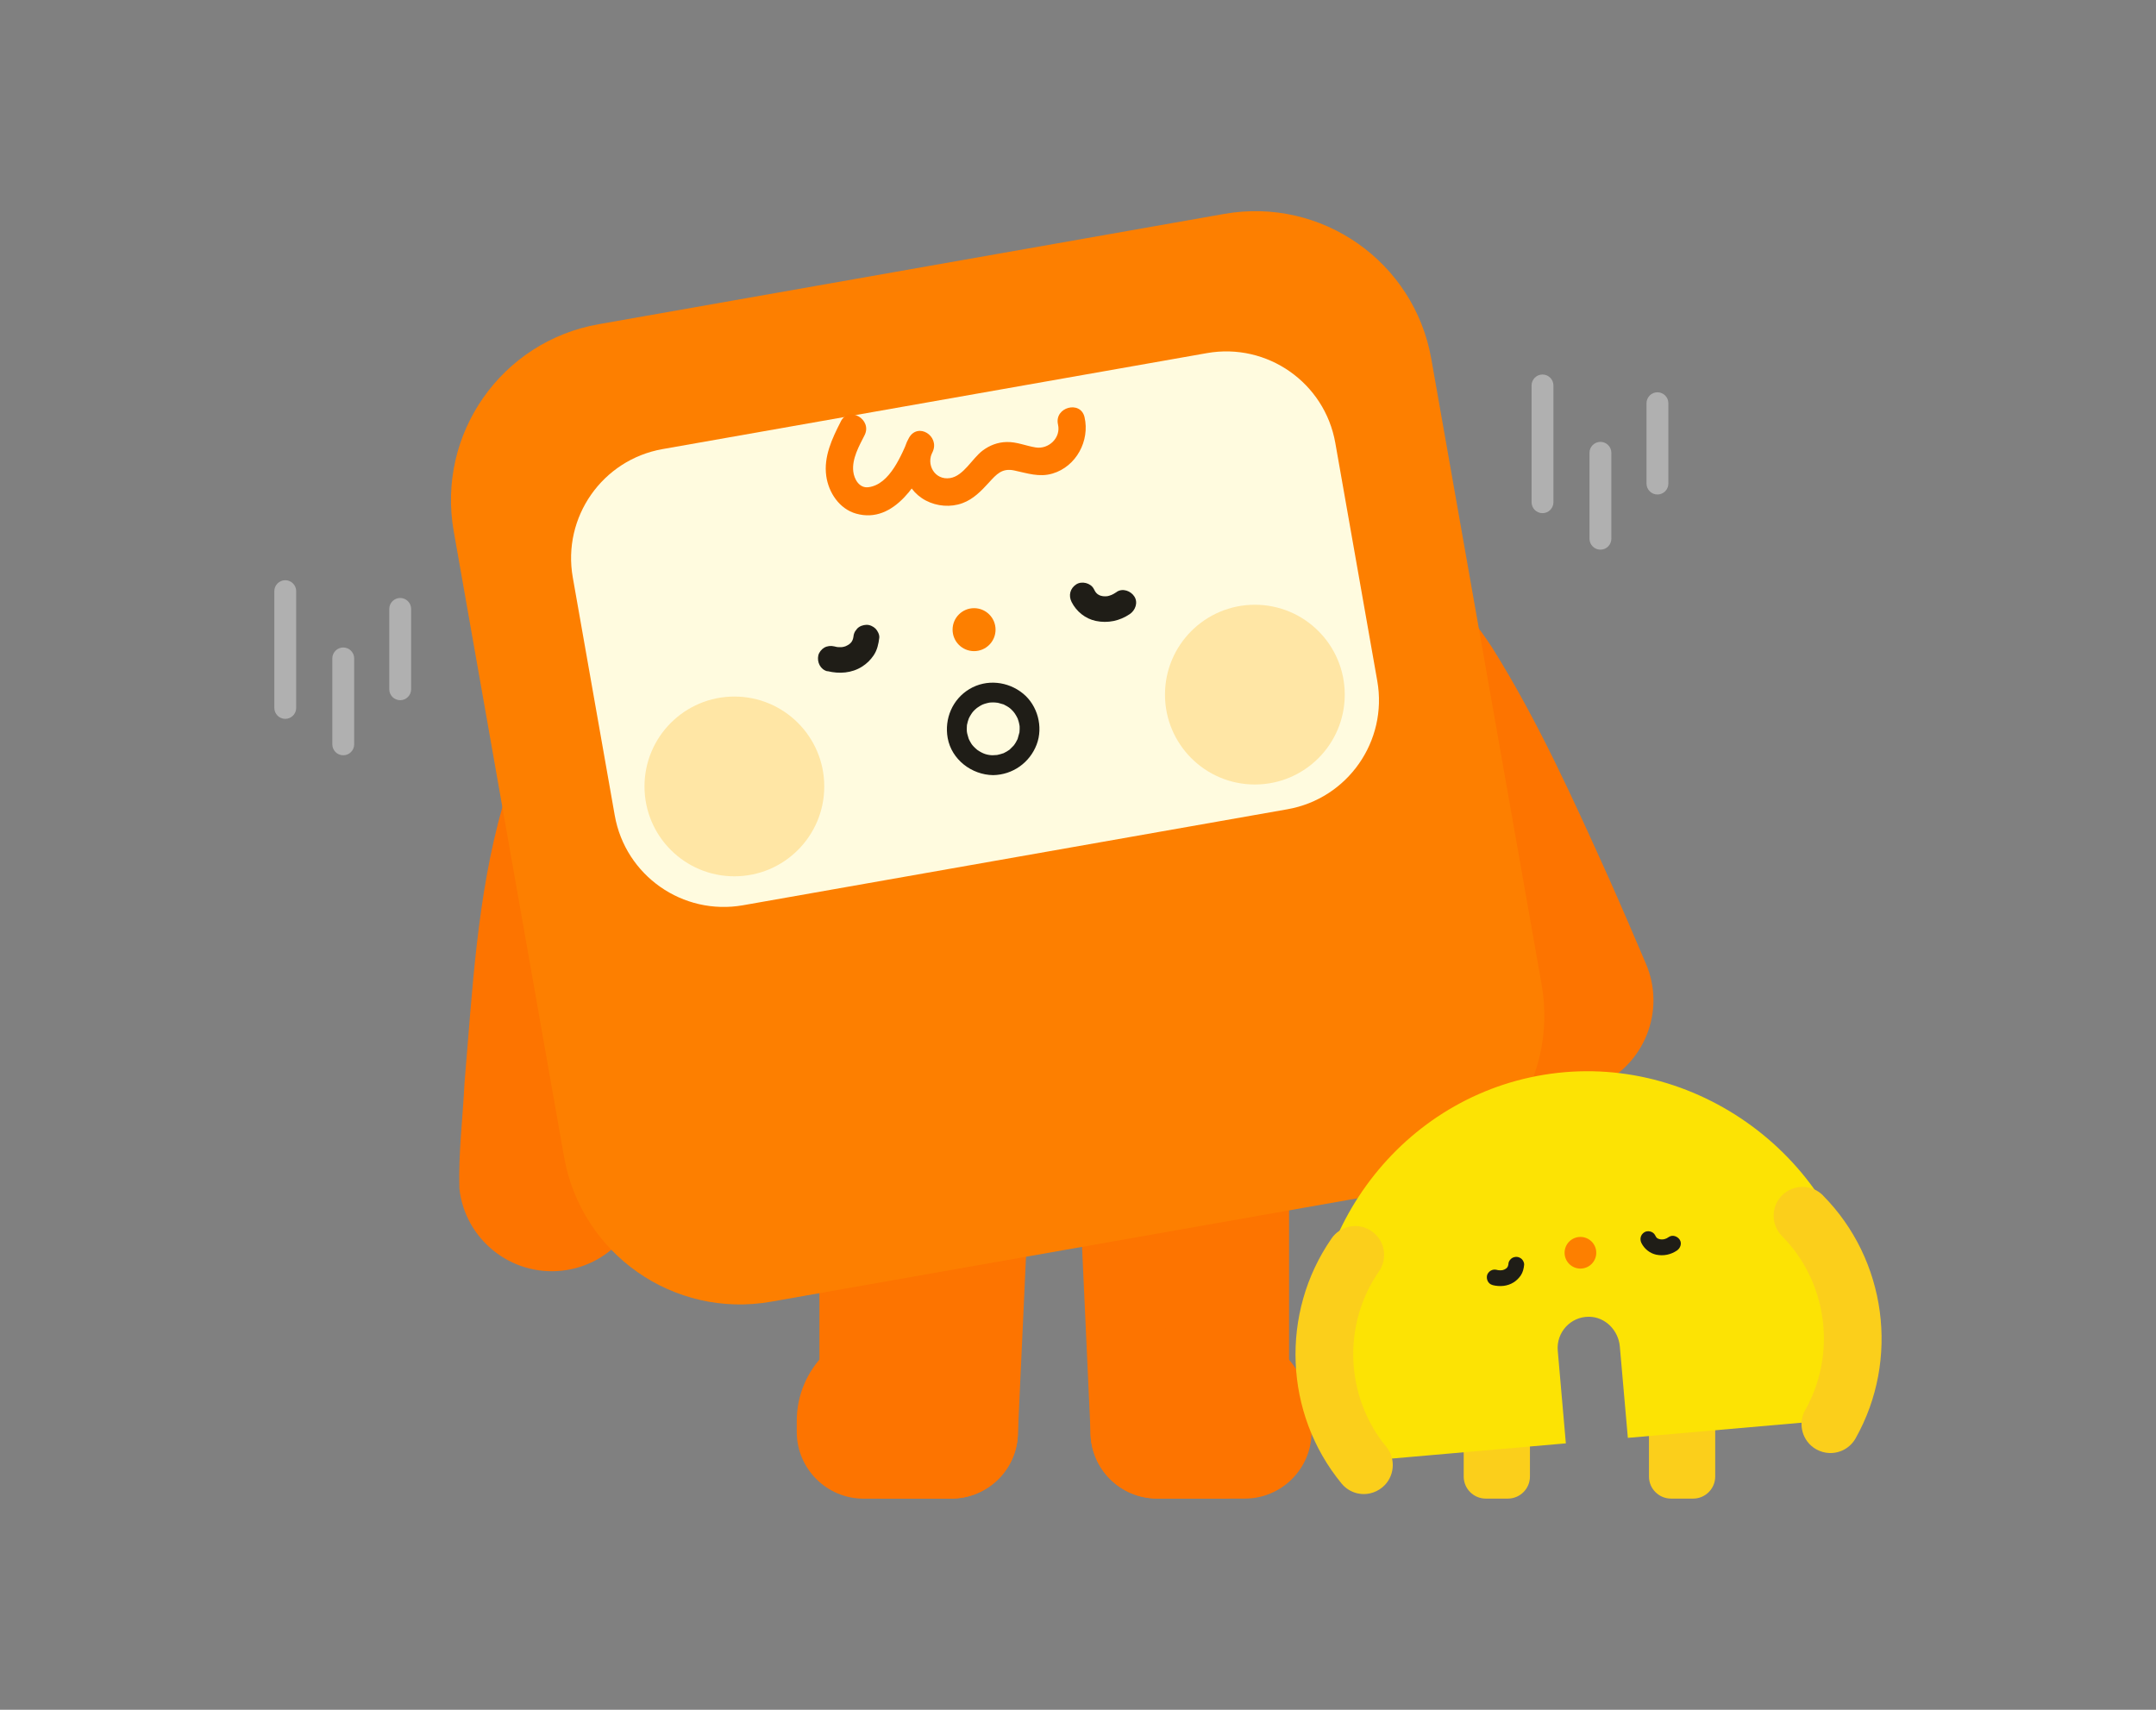 <svg width="290" height="230" viewBox="0 0 290 230" fill="none" xmlns="http://www.w3.org/2000/svg">
<rect x="0" y="0" width="290" height="230" fill="#808080" stroke="none"/>
<path d="M201.34 181.81C203.8 181.81 205.79 183.8 205.79 186.26V198.62C205.79 200.26 204.46 201.59 202.82 201.59H199.85C198.21 201.59 196.88 200.26 196.88 198.62V186.26C196.88 183.8 198.87 181.81 201.33 181.81H201.34Z" fill="#FBCF1B"/>
<path d="M226.26 181.81C228.72 181.81 230.71 183.8 230.71 186.26V198.62C230.71 200.26 229.38 201.59 227.74 201.59H224.77C223.13 201.59 221.8 200.26 221.8 198.62V186.26C221.8 183.8 223.79 181.81 226.25 181.81H226.26Z" fill="#FBCF1B"/>
<path d="M207.48 69.03C206.67 69.03 206.01 68.37 206.01 67.56V51.85C206.01 51.04 206.67 50.38 207.48 50.38C208.29 50.38 208.95 51.04 208.95 51.85V67.56C208.95 68.37 208.29 69.03 207.48 69.03Z" fill="#B0B0B0"/>
<path d="M215.27 73.94C214.46 73.94 213.8 73.28 213.8 72.47V60.91C213.8 60.1 214.46 59.44 215.27 59.44C216.08 59.44 216.74 60.1 216.74 60.91V72.47C216.74 73.28 216.08 73.94 215.27 73.94Z" fill="#B0B0B0"/>
<path d="M222.94 66.52C222.13 66.52 221.47 65.86 221.47 65.05V54.24C221.47 53.43 222.13 52.77 222.94 52.77C223.75 52.77 224.41 53.43 224.41 54.24V65.05C224.41 65.86 223.75 66.52 222.94 66.52Z" fill="#B0B0B0"/>
<path d="M38.37 96.7C37.56 96.7 36.9 96.04 36.9 95.23V79.52C36.9 78.71 37.56 78.05 38.37 78.05C39.18 78.05 39.84 78.71 39.84 79.52V95.23C39.84 96.04 39.18 96.7 38.37 96.7Z" fill="#B0B0B0"/>
<path d="M46.17 101.6C45.36 101.6 44.7 100.94 44.7 100.13V88.57C44.7 87.76 45.36 87.1 46.17 87.1C46.98 87.1 47.64 87.76 47.64 88.57V100.13C47.64 100.94 46.98 101.6 46.17 101.6Z" fill="#B0B0B0"/>
<path d="M53.83 94.19C53.02 94.19 52.36 93.53 52.36 92.72V81.91C52.36 81.1 53.02 80.44 53.83 80.44C54.64 80.44 55.3 81.1 55.3 81.91V92.72C55.3 93.53 54.64 94.19 53.83 94.19Z" fill="#B0B0B0"/>
<path d="M128.02 201.57H119.12C114.2 201.57 110.22 197.58 110.22 192.67V153.92H138.7L136.92 192.67C136.92 197.59 132.93 201.57 128.02 201.57Z" fill="#FD7400"/>
<path d="M119.89 178.44H124.21C131.22 178.44 136.92 184.13 136.92 191.15V192.61C136.92 197.57 132.89 201.6 127.93 201.6H116.16C111.2 201.6 107.17 197.57 107.17 192.61V191.15C107.17 184.14 112.86 178.44 119.88 178.44H119.89Z" fill="#FD7400"/>
<path d="M155.59 201.57H164.49C169.41 201.57 173.39 197.58 173.39 192.67V153.92H144.91L146.69 192.67C146.69 197.59 150.68 201.57 155.59 201.57Z" fill="#FD7400"/>
<path d="M167.44 201.59H155.67C150.71 201.59 146.68 197.56 146.68 192.6V191.14C146.68 184.13 152.37 178.43 159.39 178.43H163.71C170.72 178.43 176.42 184.12 176.42 191.14V192.6C176.42 197.56 172.39 201.59 167.43 201.59H167.44Z" fill="#FD7400"/>
<path d="M83.66 113.84C83.8 113.56 83.91 113.31 84.03 113.06C84.08 113.1 84.04 113.3 84.03 113.43C83.37 124.03 84.47 134.78 85.41 145.41C85.78 149.31 86.22 153.22 86.65 157.13C87.41 164 82.45 170.18 75.59 170.93C68.73 171.68 62.54 166.73 61.79 159.87C61.65 155.13 62.25 150.41 62.48 145.67C63.55 133.21 64.15 120.56 67.62 108.4C67.72 108.14 67.94 107.48 68.05 107.22C69.75 102.47 75.33 100.15 79.86 102.46C84.05 104.55 85.75 109.65 83.66 113.84Z" fill="#FD7400"/>
<path d="M197.69 83.05C198.8 84.28 199.79 85.73 200.68 87.07C206.91 97.01 211.69 107.69 216.48 118.3C218.16 122.07 219.77 125.85 221.39 129.64C224.11 135.99 221.16 143.34 214.81 146.06C208.46 148.78 201.11 145.83 198.39 139.48C196.88 135.05 196.12 130.38 194.83 125.89C192.36 116.5 189.8 107.02 186.4 97.99C185.96 96.78 185.26 95.25 184.78 94.08C182.97 92.02 181.49 86.29 185.71 82.5C189.17 79.34 194.54 79.58 197.7 83.04L197.69 83.05Z" fill="#FD7400"/>
<path d="M164.681 28.774L80.519 43.614C67.45 45.918 58.723 58.382 61.027 71.451L75.867 155.613C78.172 168.683 90.635 177.41 103.705 175.105L187.867 160.265C200.936 157.961 209.663 145.497 207.359 132.428L192.519 48.266C190.214 35.196 177.751 26.469 164.681 28.774Z" fill="#FD7F00"/>
<path d="M162.35 47.499L89.129 60.41C81.025 61.839 75.614 69.567 77.043 77.671L82.688 109.687C84.117 117.791 91.845 123.202 99.949 121.773L173.17 108.862C181.274 107.433 186.685 99.705 185.256 91.601L179.611 59.585C178.182 51.481 170.454 46.07 162.35 47.499Z" fill="#FFFBDF"/>
<path d="M98.78 117.88C105.457 117.88 110.87 112.467 110.87 105.79C110.87 99.113 105.457 93.7 98.78 93.7C92.103 93.7 86.69 99.113 86.69 105.79C86.69 112.467 92.103 117.88 98.78 117.88Z" fill="#FFE6A5"/>
<path d="M168.79 105.53C175.467 105.53 180.88 100.117 180.88 93.44C180.88 86.763 175.467 81.35 168.79 81.35C162.113 81.35 156.7 86.763 156.7 93.44C156.7 100.117 162.113 105.53 168.79 105.53Z" fill="#FFE6A5"/>
<path d="M113.09 56.71C111.93 58.98 110.77 61.42 111.14 64.04C111.45 66.26 112.9 68.45 115.14 69.09C120.34 70.57 123.75 64.61 125.46 60.76C126.41 58.64 123.48 56.78 122.27 58.89C120.6 61.81 121.47 65.72 124.53 67.33C126.03 68.12 127.88 68.27 129.47 67.68C130.93 67.14 131.99 66.04 133.02 64.91C134.04 63.79 134.78 62.95 136.39 63.28C138.16 63.65 139.77 64.24 141.58 63.7C144.76 62.76 146.61 59.29 145.88 56.12C145.34 53.8 141.78 54.78 142.31 57.1C142.73 58.9 141.04 60.47 139.31 60.19C137.98 59.98 136.75 59.42 135.38 59.46C134.19 59.49 133.1 59.91 132.16 60.62C130.78 61.66 129.6 64.03 127.8 64.31C125.73 64.64 124.49 62.45 125.47 60.74C124.41 60.12 123.34 59.5 122.28 58.87C121.27 61.13 119.72 65.19 116.8 65.54C115.59 65.69 114.89 64.47 114.77 63.41C114.58 61.72 115.55 60 116.29 58.55C117.37 56.43 114.18 54.56 113.1 56.68L113.09 56.71Z" fill="#FF7900"/>
<path d="M131.02 87.59C132.616 87.59 133.91 86.296 133.91 84.7C133.91 83.104 132.616 81.81 131.02 81.81C129.424 81.81 128.13 83.104 128.13 84.7C128.13 86.296 129.424 87.59 131.02 87.59Z" fill="#FD7F00"/>
<path d="M111.3 90.28C112.88 90.67 114.56 90.56 115.96 89.67C116.59 89.27 117.09 88.78 117.51 88.16C117.99 87.45 118.17 86.63 118.27 85.79C118.32 85.38 118.04 84.84 117.76 84.56C117.46 84.26 116.97 84.03 116.53 84.05C116.09 84.07 115.62 84.22 115.3 84.56L115.03 84.91C114.87 85.18 114.79 85.47 114.79 85.79C114.79 85.84 114.78 85.89 114.77 85.95L114.83 85.49C114.79 85.78 114.71 86.05 114.6 86.32L114.77 85.91C114.67 86.15 114.54 86.36 114.39 86.57L114.66 86.22C114.5 86.42 114.32 86.6 114.12 86.76L114.47 86.49C114.19 86.71 113.88 86.88 113.56 87.02L113.97 86.85C113.69 86.96 113.41 87.04 113.12 87.08L113.58 87.02C113.19 87.07 112.8 87.07 112.41 87.02L112.87 87.08C112.65 87.05 112.43 87.01 112.21 86.95C111.77 86.84 111.27 86.89 110.87 87.12C110.51 87.33 110.17 87.74 110.07 88.16C109.87 89.06 110.34 90.06 111.28 90.3L111.3 90.28Z" fill="#1F1D17"/>
<path d="M150.21 79.63C149.93 79.82 149.63 79.99 149.32 80.12L149.73 79.95C149.39 80.09 149.04 80.2 148.67 80.25L149.13 80.19C148.8 80.23 148.48 80.22 148.15 80.19L148.61 80.25C148.29 80.2 147.98 80.13 147.68 80L148.09 80.17C147.86 80.07 147.64 79.94 147.44 79.79L147.79 80.06C147.59 79.9 147.42 79.73 147.26 79.53L147.53 79.88C147.38 79.68 147.24 79.46 147.13 79.23C146.72 78.42 145.51 78.12 144.76 78.61C143.93 79.15 143.7 80.11 144.14 80.98C144.78 82.26 146 83.24 147.41 83.53C149.01 83.86 150.6 83.53 151.96 82.61C152.71 82.11 153.11 81.06 152.58 80.24C152.1 79.49 151.01 79.08 150.21 79.62V79.63Z" fill="#1F1D17"/>
<path d="M133.61 101.6C132.8 101.59 132.21 101.4 131.46 100.88C131.13 100.65 131.56 100.97 131.38 100.81C131.3 100.74 131.22 100.67 131.14 100.6C131.08 100.54 131.02 100.48 130.96 100.42C130.96 100.42 130.68 100.09 130.84 100.3C130.71 100.13 130.59 99.95 130.49 99.76C130.45 99.69 130.41 99.61 130.37 99.53C130.3 99.39 130.3 99.37 130.35 99.5C130.33 99.44 130.3 99.38 130.28 99.32C130.21 99.11 130.15 98.9 130.1 98.69C130.09 98.63 130.05 98.35 130.07 98.59C130.06 98.48 130.05 98.37 130.04 98.25C130.04 98.02 130.04 97.8 130.06 97.57C130.08 97.33 129.99 97.87 130.08 97.46C130.11 97.33 130.14 97.2 130.17 97.08C130.2 96.96 130.25 96.83 130.29 96.71C130.3 96.67 130.39 96.48 130.3 96.67C130.39 96.48 130.49 96.29 130.61 96.11C130.84 95.75 130.98 95.59 131.41 95.23C131.25 95.36 131.41 95.23 131.44 95.21C131.55 95.14 131.65 95.07 131.76 95C131.83 94.96 131.91 94.91 131.98 94.87C131.99 94.87 132.37 94.68 132.13 94.79C132.33 94.71 132.54 94.64 132.75 94.59C132.84 94.57 132.92 94.55 133.01 94.53C133.17 94.5 133.18 94.5 133.05 94.52C133.12 94.52 133.18 94.51 133.25 94.5C133.45 94.49 133.66 94.48 133.86 94.5C133.88 94.5 134.31 94.56 134.04 94.51C134.13 94.52 134.21 94.54 134.3 94.56C134.51 94.61 134.72 94.67 134.93 94.74C135.3 94.87 134.75 94.62 135.09 94.81C135.2 94.87 135.32 94.93 135.43 94.99C135.52 95.04 135.61 95.1 135.7 95.16C135.75 95.19 135.96 95.37 135.79 95.22C135.95 95.36 136.11 95.5 136.25 95.66C136.23 95.64 136.5 95.95 136.39 95.82C136.28 95.69 136.53 96.01 136.51 95.99C136.65 96.2 136.78 96.43 136.89 96.66C136.87 96.61 136.82 96.45 136.9 96.7C136.94 96.82 136.99 96.95 137.02 97.07C137.04 97.15 137.06 97.24 137.08 97.32C137.08 97.29 137.15 97.72 137.13 97.53C137.11 97.34 137.15 97.78 137.15 97.75C137.15 97.86 137.15 97.98 137.15 98.09C137.15 98.2 137.14 98.32 137.13 98.43C137.11 98.73 137.17 98.33 137.1 98.6C137.03 98.87 136.97 99.11 136.89 99.36C136.76 99.74 136.95 99.24 136.85 99.46C136.78 99.59 136.71 99.73 136.64 99.86C136.6 99.93 136.55 100.01 136.5 100.08C136.45 100.15 136.4 100.22 136.35 100.29C136.43 100.19 136.42 100.2 136.32 100.32C136.17 100.47 136.02 100.62 135.87 100.77C135.59 101.04 136.06 100.66 135.74 100.88C135.63 100.95 135.53 101.02 135.42 101.09C135.31 101.16 135.19 101.21 135.08 101.27C134.85 101.4 135.2 101.24 134.92 101.34C134.67 101.43 134.42 101.49 134.16 101.55C134.12 101.55 133.9 101.59 134.12 101.56C133.94 101.58 133.76 101.59 133.58 101.59C132.86 101.59 132.24 102.2 132.24 102.93C132.24 103.66 132.85 104.28 133.58 104.27C136.21 104.23 138.51 102.6 139.44 100.15C140.34 97.78 139.57 94.9 137.61 93.3C135.58 91.64 132.69 91.32 130.4 92.69C128.11 94.06 127.01 96.69 127.47 99.27C127.99 102.17 130.69 104.23 133.58 104.27C134.3 104.27 134.92 103.65 134.92 102.93C134.92 102.21 134.31 101.6 133.58 101.59L133.61 101.6Z" fill="#1F1D17"/>
<path d="M247.93 190.89L218.96 193.42L217.88 181.13C217.69 178.96 215.93 177.15 213.75 177.13C211.25 177.1 209.32 179.24 209.53 181.68L210.62 194.16L181.65 196.69C179.47 196.88 177.55 195.27 177.36 193.09L176.67 185.25C174.9 165 189.35 146.57 209.55 144.32C229.75 142.07 248.95 157.32 250.77 178.07L251.52 186.61C251.71 188.79 250.1 190.71 247.92 190.9L247.93 190.89Z" fill="#FCE304"/>
<path d="M245.21 160.81C244.48 160.07 243.49 159.66 242.47 159.66C241.43 159.66 240.46 160.05 239.72 160.78C238.98 161.51 238.57 162.48 238.57 163.52C238.57 164.56 238.96 165.53 239.69 166.27C245.81 172.46 247.1 182.08 242.82 189.67C241.77 191.54 242.43 193.91 244.3 194.96C244.84 195.26 245.45 195.44 246.06 195.46C247.52 195.51 248.87 194.76 249.59 193.49C255.56 182.9 253.76 169.46 245.21 160.82V160.81Z" fill="#FBCF1B"/>
<path d="M179.1 166.6C179.69 165.75 180.59 165.17 181.6 164.99C182.62 164.8 183.65 165.03 184.5 165.62C185.35 166.21 185.93 167.1 186.11 168.12C186.3 169.14 186.07 170.17 185.48 171.03C180.52 178.19 180.93 187.89 186.46 194.62C187.82 196.27 187.58 198.73 185.92 200.09C185.44 200.48 184.87 200.76 184.27 200.89C182.84 201.2 181.38 200.69 180.45 199.56C172.73 190.17 172.17 176.62 179.09 166.62L179.1 166.6Z" fill="#FBCF1B"/>
<path d="M212.58 170.65C213.756 170.65 214.71 169.697 214.71 168.52C214.71 167.344 213.756 166.39 212.58 166.39C211.404 166.39 210.45 167.344 210.45 168.52C210.45 169.697 211.404 170.65 212.58 170.65Z" fill="#FD7F00"/>
<path d="M200.76 172.87C201.72 173.11 202.75 173.04 203.6 172.5C203.98 172.26 204.29 171.95 204.55 171.58C204.84 171.15 204.96 170.65 205.01 170.13C205.04 169.88 204.87 169.55 204.7 169.38C204.52 169.2 204.21 169.06 203.95 169.07C203.69 169.08 203.39 169.17 203.2 169.38L203.03 169.59C202.93 169.76 202.89 169.93 202.89 170.12C202.89 170.15 202.89 170.18 202.88 170.22L202.92 169.94C202.89 170.11 202.85 170.28 202.78 170.45L202.89 170.2C202.83 170.34 202.75 170.48 202.66 170.6L202.83 170.39C202.73 170.51 202.62 170.62 202.5 170.72L202.71 170.55C202.54 170.68 202.35 170.79 202.15 170.87L202.4 170.76C202.23 170.83 202.06 170.87 201.88 170.9L202.16 170.86C201.92 170.89 201.68 170.89 201.45 170.86L201.73 170.9C201.59 170.88 201.46 170.86 201.33 170.82C201.06 170.75 200.76 170.78 200.51 170.93C200.29 171.06 200.08 171.31 200.02 171.56C199.9 172.11 200.18 172.72 200.76 172.86V172.87Z" fill="#1F1D17"/>
<path d="M224.5 166.38C224.33 166.5 224.15 166.6 223.96 166.68L224.21 166.57C224 166.66 223.79 166.72 223.56 166.75L223.84 166.71C223.64 166.73 223.44 166.73 223.24 166.71L223.52 166.75C223.32 166.72 223.13 166.67 222.95 166.6L223.2 166.71C223.06 166.65 222.93 166.57 222.8 166.48L223.01 166.65C222.89 166.55 222.78 166.45 222.69 166.33L222.86 166.54C222.77 166.42 222.69 166.29 222.62 166.15C222.37 165.65 221.63 165.47 221.17 165.77C220.66 166.1 220.53 166.69 220.79 167.22C221.18 168 221.93 168.6 222.78 168.78C223.76 168.98 224.73 168.78 225.56 168.22C226.02 167.91 226.26 167.27 225.94 166.77C225.64 166.31 224.98 166.06 224.49 166.39L224.5 166.38Z" fill="#1F1D17"/>
</svg>
